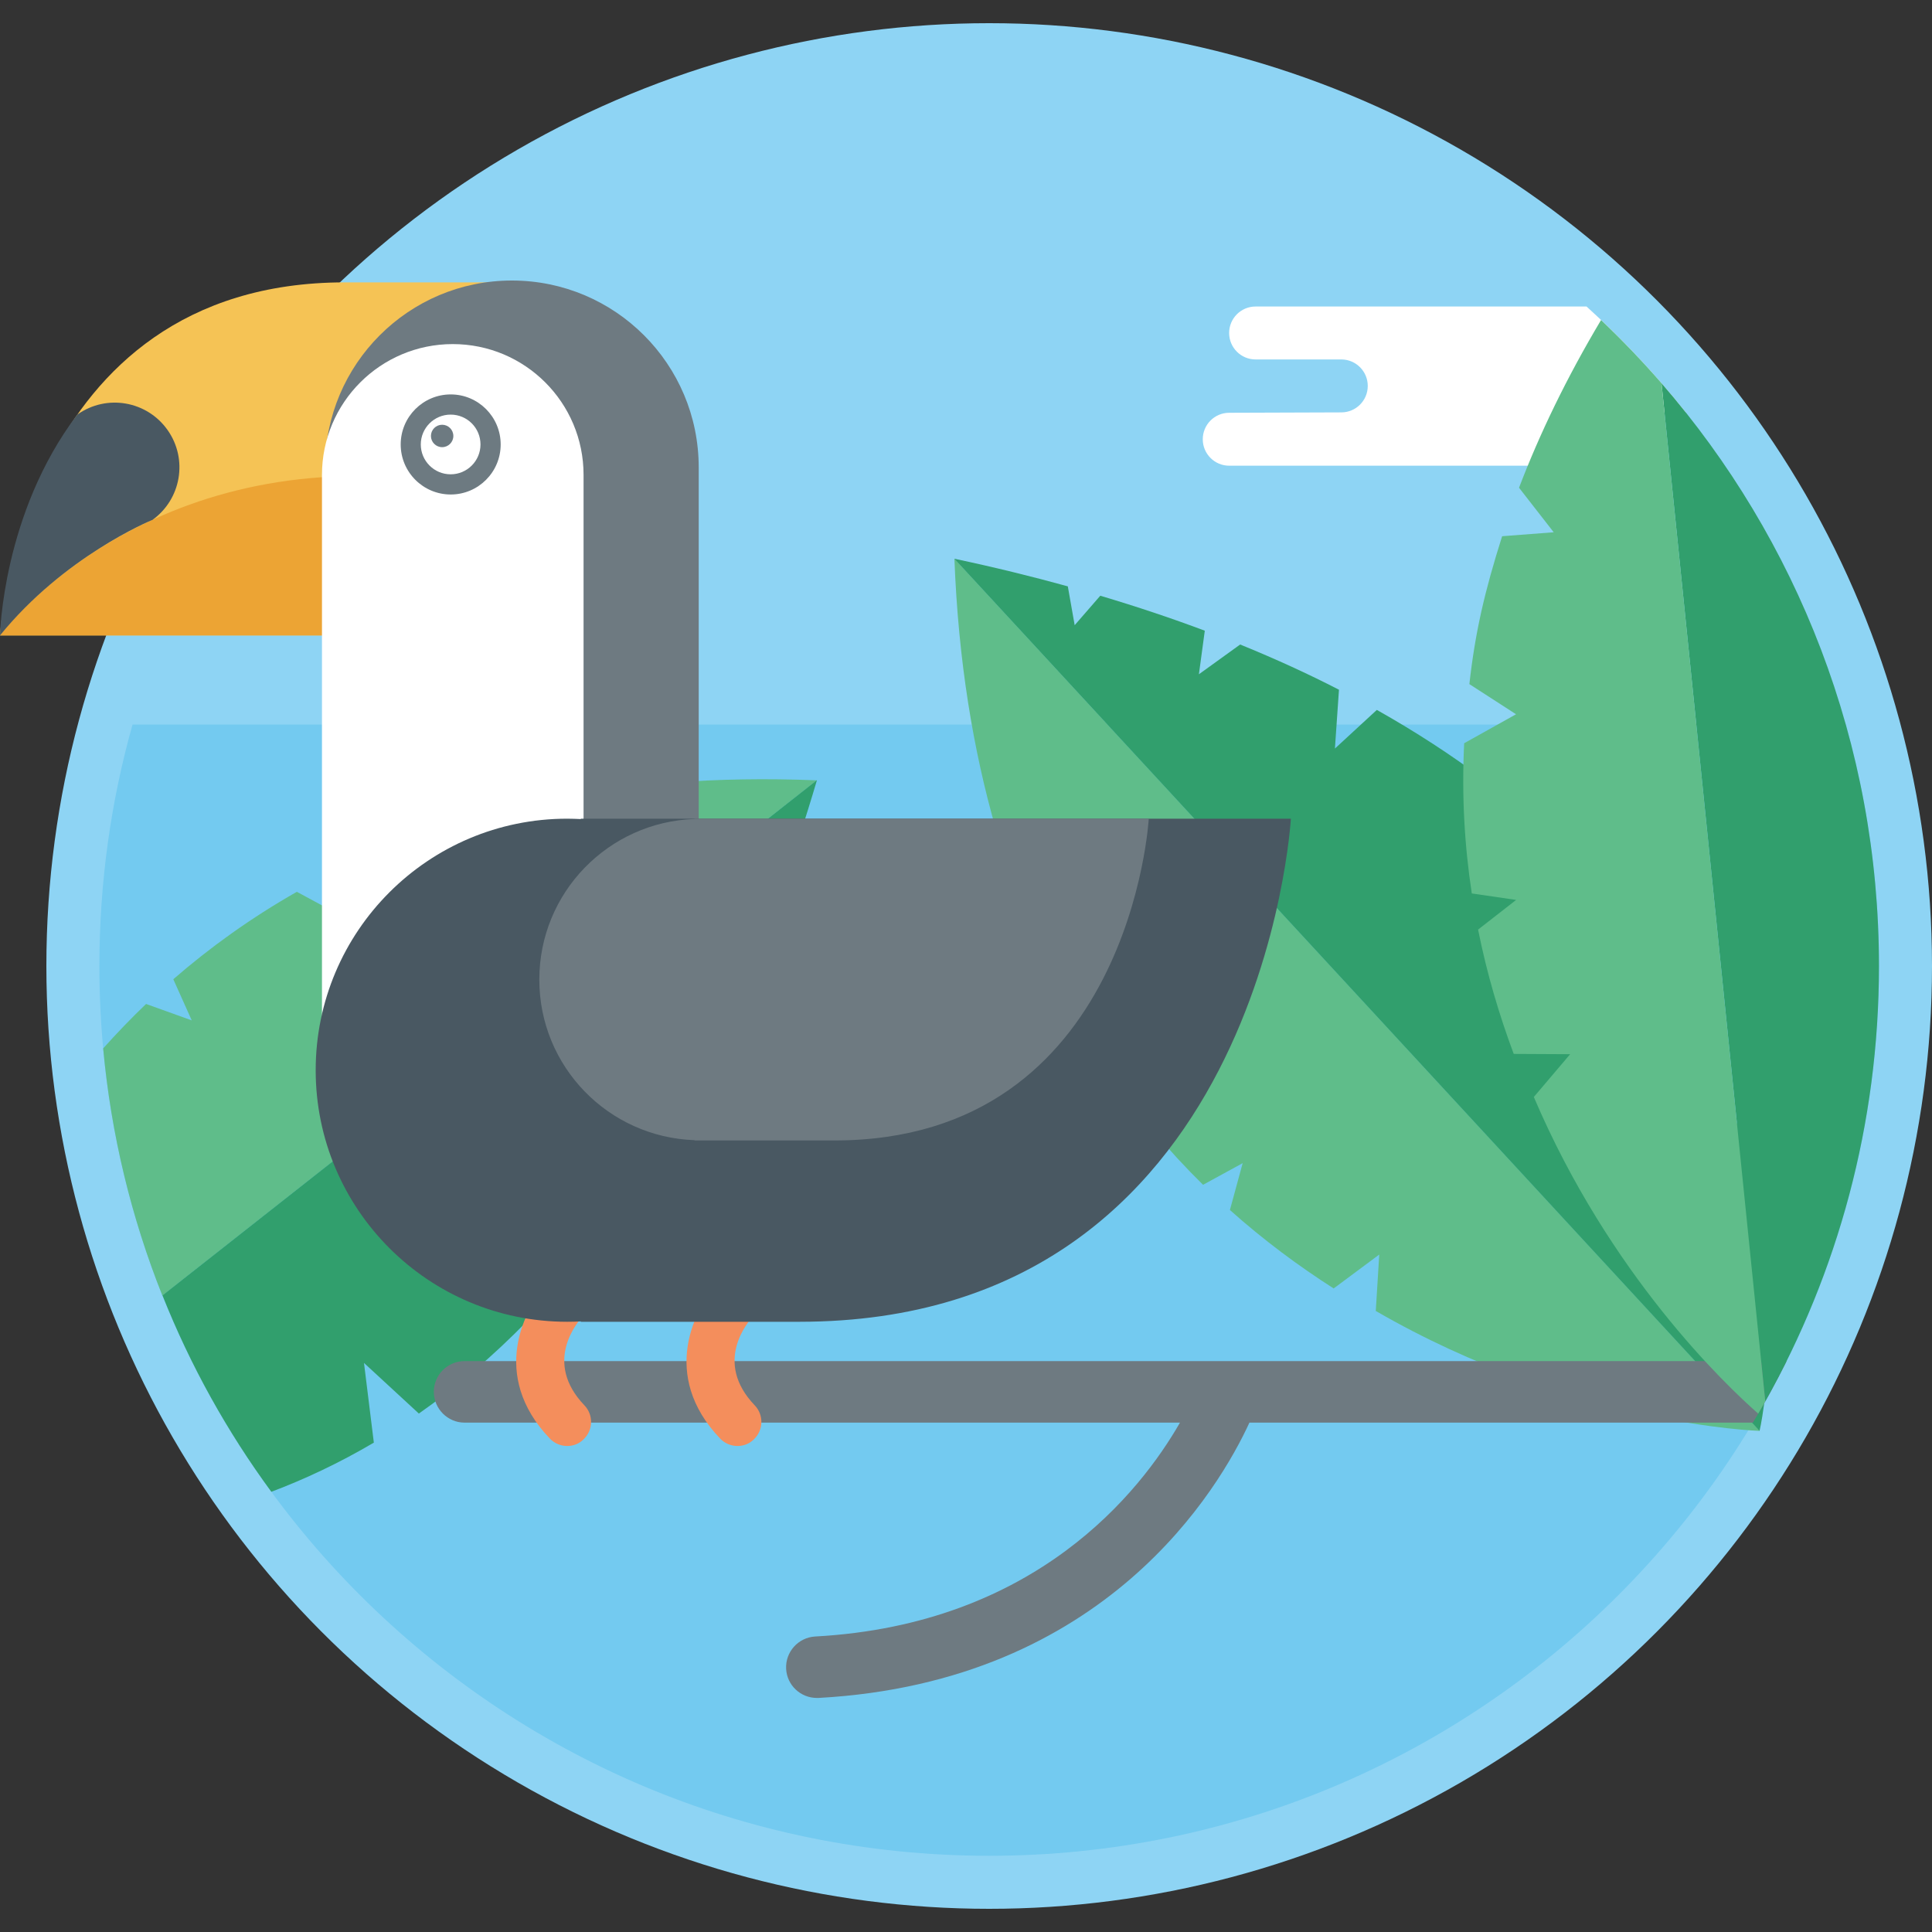 <?xml version="1.0" encoding="utf-8"?>
<!-- Generator: Adobe Illustrator 19.0.0, SVG Export Plug-In . SVG Version: 6.00 Build 0)  -->
<svg version="1.1" id="jungle-slots" xmlns="http://www.w3.org/2000/svg" xmlns:xlink="http://www.w3.org/1999/xlink" x="0px"
	 y="0px" viewBox="0 0 2000 2000" style="enable-background:new 0 0 2000 2000;" xml:space="preserve">
<rect x="0" y="0" width="2000" height="2000" fill="#333333" stroke="none"/>
<style type="text/css">
	.st0{fill:#8ED4F4;}
	.st1{fill:#73CAF0;}
	.st2{fill:#5FBD8A;}
	.st3{fill:#319F6D;}
	.st4{fill:#F5C355;}
	.st5{fill:#ECA434;}
	.st6{fill:#6E7A81;}
	.st7{fill:#FFFFFF;}
	.st8{fill:#6D7A81;}
	.st9{fill:#F48E5C;}
	.st10{fill:#495862;}
</style>
<g id="tucan">
	<circle id="XMLID_22_" class="st0" cx="1024" cy="1000" r="976"/>
	<path id="XMLID_21_" class="st1" d="M102.9,1000c0,508.7,412.4,921.1,921.1,921.1c508.7,0,921.1-412.4,921.1-921.1
		c0-86.6-12-170.5-34.3-249.9H137.2C114.8,829.5,102.9,913.4,102.9,1000z"/>
	<g>
		<path id="XMLID_20_" class="st2" d="M1424.2,1357.1l3.6-58.4l-47.2,35.1c-36.4-23.3-72.6-50.1-107.4-81.2l13.2-48.5l-41,22.4
			c-35.7-35.1-69.5-75-100.3-120.4l25.1-56.6l-57.7,4c-27.5-46.4-45.2-86.5-65.2-143.7l40.5-35.5l-56.7-15.4
			c-23.7-82.2-39.1-175.2-43.1-280.5l833.6,902.8C1821.5,1481.3,1629.4,1475.7,1424.2,1357.1z"/>
		<path id="XMLID_19_" class="st3" d="M1821.5,1481.3L987.9,578.4c41.2,8.7,80.2,18.3,117.5,28.6l7.1,40.2l26.5-30.5
			c38,11.3,74.1,23.4,108.2,36.2l-6.1,45.1l42.7-30.8c36.4,14.8,70.5,30.4,102.3,46.8l-4.2,60.9l43.4-40
			c40.3,22.7,76.8,46.5,109.7,71.1l-14.8,54.6l48.4-28.1c41.1,34.1,75.9,69.4,105.4,105.2l-47.8,60.8l81.4-16.6
			c25.2,35.9,45.6,72,61.8,107.4l-51.8,58l75.1-0.4C1856.9,1329.7,1821.5,1481.3,1821.5,1481.3z"/>
	</g>
	<path id="XMLID_18_" class="st4" d="M0,657.8c0,0,20.6-365.5,357.1-365.5h158.7v365.5H0z"/>
	<path id="XMLID_17_" class="st5" d="M0,657.8c0,0,142.5-194.7,438.4-161.2v161.2H0z"/>
	<path id="XMLID_16_" class="st2" d="M562.6,828.7L542.8,884l-32.2-43.1c-58.6,15.5-100,30-148.4,53.8l-0.5,57.9l-54.4-29.4
		c-47.7,27.1-90.1,57.7-127.9,90.5l19.1,42.6l-47.3-17c-15.7,15-30.4,30.4-44.4,46c8.2,89.6,29.3,175.6,61.3,255.9l677.5-533.4
		C740.4,803.5,646.5,811.5,562.6,828.7z"/>
	<path id="XMLID_15_" class="st3" d="M280.9,1544.3c34.7-13.1,70.3-29.8,106.1-50.9l-10.2-82.5l56.8,52.4
		c38-26.6,76-58.5,113.2-96.8l-24.2-50.4l53.2,19.1c27.1-30.8,53.7-65.3,79.5-103.7l-36.4-46.4l60.4,9c18.8-30.4,37-63.2,54.7-98.3
		l-27.3-45.1l44.5,9.6c15.4-32.9,30.3-68,44.5-105l-28.3-28.8l40.6-4c13.2-36.3,25.8-74.5,37.7-114.9l-677.5,533.4
		C197.2,1413.9,235.2,1482.1,280.9,1544.3z"/>
	<g>
		<path id="XMLID_14_" class="st6" d="M529.9,1246.8c-106.8,0-193.4-86.6-193.4-193.4V483.8c0-106.8,86.6-193.4,193.4-193.4
			S723.3,377,723.3,483.8v569.6C723.3,1160.2,636.7,1246.8,529.9,1246.8z"/>
	</g>
	<g>
		<path id="XMLID_13_" class="st7" d="M468.7,1196.5c-74.8,0-135.4-60.6-135.4-135.4V491.6c0-74.8,60.6-135.4,135.4-135.4
			s135.4,60.6,135.4,135.4v569.6C604.1,1135.9,543.5,1196.5,468.7,1196.5z"/>
	</g>
	<path id="XMLID_12_" class="st8" d="M518.3,460.1c0-28.6-23.2-51.8-51.7-51.8c-28.6,0-51.8,23.2-51.8,51.8
		c0,28.6,23.2,51.8,51.8,51.8C495.1,511.9,518.3,488.7,518.3,460.1z"/>
	<path id="XMLID_11_" class="st7" d="M497.4,460.1c0-17.1-13.8-30.9-30.9-30.9c-17,0-30.9,13.8-30.9,30.9c0,17,13.8,30.9,30.9,30.9
		C483.6,491,497.4,477.1,497.4,460.1z"/>
	<path id="XMLID_10_" class="st6" d="M1849.5,1409H480.9c-17.6,0-31.8,14.3-31.8,31.8s14.3,31.9,31.8,31.9h740.6
		c-40.9,71.3-148.9,208.9-377.6,221.4c-17.6,1-31,16-30.1,33.5c0.9,17,15,30.1,31.8,30.1c0.6,0,1.2,0,1.8,0
		c298.1-16.4,415.1-217.9,446-285h521.2C1827.1,1452,1838.7,1430.7,1849.5,1409z"/>
	<path id="XMLID_9_" class="st8" d="M469.3,451.3c0-6.4-5.2-11.6-11.6-11.6c-6.4,0-11.6,5.2-11.6,11.6c0,6.4,5.2,11.6,11.6,11.6
		C464.1,462.9,469.3,457.7,469.3,451.3z"/>
	<g>
		<path id="XMLID_8_" class="st9" d="M587.2,1496.9c-6.5,0-13.1-2.6-18-7.7c-62.5-65.4-27.2-135.4,0.2-163.2
			c9.6-9.8,25.4-9.9,35.1-0.3c9.7,9.6,9.9,25.2,0.4,35c-7.5,7.9-42.8,49.3,0.1,94.1c9.5,9.9,9.1,25.6-0.8,35.1
			C599.6,1494.6,593.4,1496.9,587.2,1496.9z"/>
	</g>
	<g>
		<path id="XMLID_7_" class="st9" d="M763.5,1496.9c-6.5,0-13.1-2.6-18-7.7c-62.5-65.4-27.2-135.4,0.2-163.2
			c9.6-9.8,25.3-9.9,35.1-0.3c9.7,9.6,9.9,25.2,0.4,35c-7.5,7.9-42.8,49.3,0.1,94.1c9.5,9.9,9.1,25.6-0.8,35.1
			C775.9,1494.6,769.7,1496.9,763.5,1496.9z"/>
	</g>
	<path id="XMLID_6_" class="st10" d="M601.3,847.5v0.4c-4.7-0.2-9.4-0.4-14.1-0.4c-143.8,0-260.4,116.6-260.4,260.4
		c0,143.8,116.6,260.4,260.4,260.4c4.7,0,9.4-0.1,14.1-0.4v0.4h226.1c479.5,0,508.9-520.8,508.9-520.8L601.3,847.5L601.3,847.5z"/>
	<path id="XMLID_5_" class="st6" d="M719,847.5v0.3c-89.2,3.1-160.7,76.2-160.7,166.3c0,90,71.4,163.1,160.7,166.2v0.3h5.7
		c0.1,0,0.1,0,0.2,0c0.1,0,0.1,0,0.2,0h138.6c306.7,0,325.5-333.1,325.5-333.1H719z"/>
	<path id="XMLID_4_" class="st10" d="M173.5,445.2c-21.3-30.2-63-37.5-93.2-16.2l-0.3,0.2C2.4,531.5,0,657.8,0,657.8
		c66-81.3,154.6-118.3,157.3-119.4l0.1,0.1C187.6,517.1,194.8,475.4,173.5,445.2z"/>
	<path id="XMLID_3_" class="st7" d="M1703.7,454.8c0-15.2-12.3-27.4-27.4-27.4l69-0.3c-31.3-39.3-65.7-76.1-102.9-109.8h-342.6
		c-15.2,0-27.4,12.3-27.4,27.4c0,15.2,12.3,27.4,27.4,27.4h89.1c14.9,0.2,27,12.4,27,27.4c0,15.2-12.3,27.4-27.4,27.4l-116,0.4
		c-15.2,0-27.4,12.3-27.4,27.4c0,15.2,12.3,27.4,27.4,27.4h403.9C1691.4,482.2,1703.7,470,1703.7,454.8z"/>
	<path id="XMLID_2_" class="st3" d="M1827.4,1450.7c74.9-133.2,117.7-287,117.7-450.7c0-230.8-84.9-441.7-225.1-603.3L1827.4,1450.7
		z"/>
	<path id="XMLID_1_" class="st2" d="M1720,396.7c-19.8-22.8-40.7-44.6-62.6-65.4c-35.5,59.5-63.5,117.5-84.9,173.6l35.9,46.1
		l-53.4,4.1c-18.2,57.4-28,99.9-33.9,153.1l48.3,31.2l-53.7,30c-2.7,54.4,0.4,106.4,7.9,155.5l45.9,6.7l-39.4,30.7
		c9.1,45.6,21.9,88.5,36.9,128.7l58.4,0.3l-37.6,44.3c78.6,184.3,198.3,297.9,232.3,327.8c2.5-4.2,4.9-8.4,7.3-12.7L1720,396.7z"/>
</g>
</svg>
